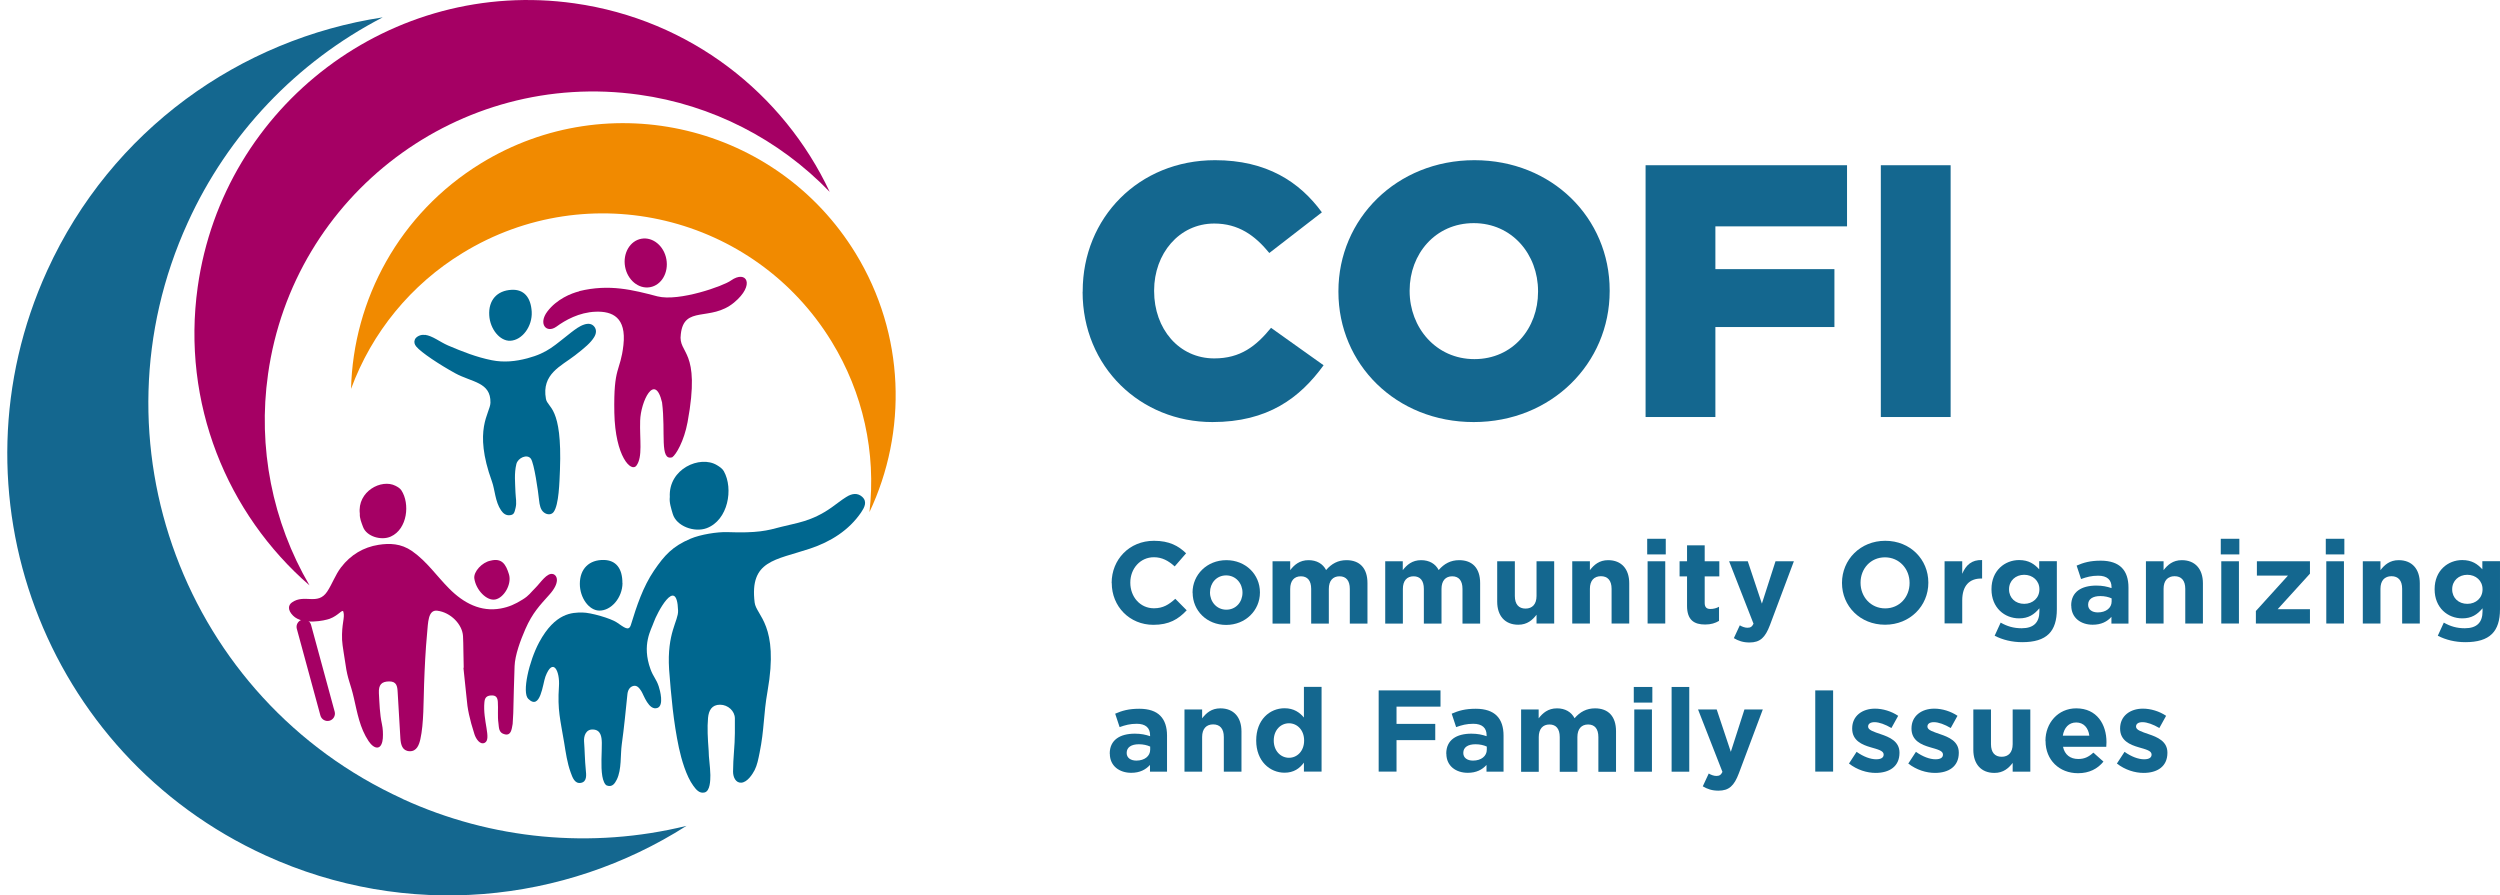 <?xml version="1.0" encoding="UTF-8"?>
<svg xmlns="http://www.w3.org/2000/svg" id="a" width="247.83" height="88.75" viewBox="0 0 247.83 88.75">
  <path d="M26.57,37.09c2.51-17.81,18.98-30.21,36.79-27.7,7.2,1,13.85,4.4,18.89,9.63C77.67,9.27,68.41,1.95,56.94.33,38.87-2.22,22.15,10.37,19.6,28.44c-1.62,11.52,2.9,22.49,11.08,29.59-3.69-6.32-5.14-13.69-4.11-20.93h0Z" fill="#a50064"></path>
  <path d="M45.86,25.08c12.53-7.68,28.91-3.75,36.58,8.78,3.11,5.06,4.43,11.01,3.75,16.91,3.76-7.96,3.56-17.6-1.38-25.67-7.79-12.71-24.42-16.7-37.13-8.91-8.1,4.97-12.66,13.52-12.88,22.36,2.06-5.61,5.96-10.36,11.06-13.47h0Z" fill="#f18a00"></path>
  <ellipse cx="64.01" cy="26.07" rx="2.08" ry="2.44" transform="translate(-3.58 11.64) rotate(-10.11)" fill="#a50064"></ellipse>
  <path d="M57.42,28.86c2.99-.73,5.32-.12,7.76.52,2.15.54,6.59-1.05,7.29-1.58,1.53-1.07,2.44.42.29,2.2-2.33,1.92-4.96.22-5.27,3.13-.29,2.03,2.03,1.38.67,8.72-.35,1.88-1.14,3.22-1.52,3.48-1.28.39-.63-2.45-1.01-5.44-.72-3.03-2.12-.07-2.17,1.81-.06,1.9.27,3.58-.37,4.46-.51.69-2.1-.87-2.19-5.24-.09-4.71.59-3.98.9-6.71.31-2.76-1.1-3.37-2.75-3.31-1.65.06-3.03.85-3.89,1.48-.99.71-1.83-.27-.9-1.5.93-1.23,2.37-1.81,3.16-2h0Z" fill="#a50064"></path>
  <path d="M66.4,49.27c-.15-2.8,3-4.17,4.67-3.16.28.17.54.34.69.61.96,1.72.43,4.84-1.71,5.64-1.21.45-3-.19-3.36-1.42-.16-.55-.36-1.14-.29-1.67ZM61.71,57.8c-.01,1.45-1.12,2.75-2.31,2.73-1.02-.02-1.92-1.27-1.92-2.65,0-1.49.92-2.4,2.38-2.37,1.2.02,1.85.84,1.84,2.3h0Z" fill="#00678f"></path>
  <path d="M70.25,74.4c0,.7.15,1.52.17,2.43,0,.53-.02,1.6-.58,1.73-.5.12-.83-.28-1.1-.65-.72-.98-1.19-2.64-1.44-3.79-.54-2.55-.77-5.15-.97-7.75-.23-3.65.93-4.81.89-5.84-.12-3.6-2.15.37-2.41,1.15-.24.73-1.22,2.2-.32,4.67.27.74.57.96.81,1.69.13.39.54,1.9-.13,2.14-.85.3-1.37-1.32-1.58-1.64-.19-.3-.42-.64-.81-.54-.34.09-.53.39-.58.79-.17,1.66-.33,3.33-.56,4.98-.15,1.06,0,2.52-.5,3.52-.18.35-.43.78-.98.58-.21-.08-.38-.5-.45-.92-.17-1.01-.04-2.32-.05-3.3-.01-.63-.11-1.28-.84-1.33-.74-.06-.96.64-.92,1.18.07.89.07,1.84.17,2.81.05.5.14,1.2-.5,1.3-.6.1-.82-.54-1-1.04-.35-.97-.48-1.95-.64-2.93-.38-2.29-.68-3.24-.52-5.59.11-1.54-.6-2.93-1.34-.98-.27.72-.49,3.42-1.71,2.2-.62-.62.07-3.7,1.09-5.6,1.59-2.95,3.3-2.95,4.27-2.95.86,0,2.84.59,3.42.98.73.49,1.19.92,1.4.25.57-1.86,1.2-3.77,2.29-5.38,1.05-1.54,1.84-2.41,3.63-3.17.99-.42,2.65-.68,3.63-.65,3,.11,3.94-.14,5.39-.53,1.4-.37,2.97-.5,4.98-1.93.5-.35.93-.71,1.43-1.02.58-.37,1.14-.43,1.6,0,.51.48.19,1.06-.12,1.52-1.21,1.78-3.03,2.92-5.08,3.6-3.45,1.15-5.99,1.16-5.48,5.34.16,1.31,2.44,2.2,1.28,8.78-.42,2.37-.31,3.76-.79,6.12-.13.64-.24,1.22-.49,1.71-.21.41-.73,1.22-1.33,1.25-.53.03-.81-.53-.81-1.09,0-1.36.18-2.57.18-3.82v-1.46c0-.73-.68-1.36-1.47-1.36-.82,0-1.12.57-1.19,1.3-.09,1.01-.03,2.02.06,3.24h0Z" fill="#00678f"></path>
  <path d="M45.97,66.19c-.05-1.61-.02-2.08-.07-3.12-.06-1.17-1.22-2.37-2.56-2.53-.92-.11-.9,1.21-1,2.23-.16,1.69-.24,3.39-.3,5.08-.06,1.57-.02,3.89-.37,5.43-.12.53-.35,1.22-1.07,1.19-.72-.03-.87-.65-.91-1.28-.09-1.53-.18-3.06-.27-4.58-.03-.58-.1-1.07-.85-1.06-.74.01-1.05.32-1.01,1.16.06,1.03.08,2.06.3,3.07.1.46.12.93.09,1.41-.03.42-.18.86-.49.91-.34.06-.68-.28-.92-.63-.87-1.3-1.12-2.8-1.46-4.27-.34-1.5-.62-1.82-.83-3.35-.07-.55-.32-1.86-.34-2.42-.06-1.62.3-2.18.13-2.78-.09-.32-.47.36-1.36.69-.46.17-2.66.66-3.63-.31-.56-.56-.48-1.05-.11-1.31,1.24-.88,2.55.34,3.49-1.07.51-.77.8-1.65,1.37-2.4.96-1.26,2.25-2.01,3.72-2.24,1.09-.17,2.22-.15,3.33.62,1.48,1.04,2.45,2.49,3.68,3.72,1.44,1.45,3.14,2.33,5.11,1.97.81-.15,1.42-.42,2.17-.89.65-.4.78-.68,1.27-1.16s1.14-1.54,1.75-1.36c.44.14.69.87-.38,2.05-.92,1.03-1.66,1.78-2.37,3.4-.49,1.12-1.03,2.58-1.07,3.68-.07,1.83-.08,2.82-.13,4.65,0,.08-.05,1-.06,1.07-.1.57-.16,1.16-.76,1.04-.65-.14-.59-.68-.65-1.11-.1-.69-.01-1.42-.06-2.12-.03-.43-.19-.66-.67-.63-.45.03-.62.23-.66.66-.18,1.85.72,3.66.04,4.03-.46.25-.88-.38-1.03-.85-.48-1.49-.7-2.54-.78-3.62-.11-.99-.21-1.97-.31-2.96h0Z" fill="#a50064"></path>
  <path d="M48.63,55.58c1.13-.29,1.52.37,1.82,1.34.31.98-.49,2.35-1.36,2.51-.83.16-1.91-.93-2.07-2.09-.09-.66.76-1.6,1.61-1.76h0ZM35.67,50.93c-.27-2.22,2.15-3.49,3.54-2.77.23.12.44.24.58.45.86,1.31.61,3.83-1.05,4.58-.93.42-2.39.01-2.75-.95-.16-.43-.35-.88-.32-1.31h0ZM32.65,71.45c-.39.1-.79-.14-.89-.53l-2.34-8.6c-.1-.39.14-.79.53-.89s.79.14.89.53l2.34,8.6c.1.39-.14.79-.53.89Z" fill="#a50064"></path>
  <path d="M42.12,33.19c.77.1,1.45.69,2.3,1.06,1.41.6,2.82,1.16,4.33,1.46,1.2.24,2.36.12,3.53-.19,2.07-.55,2.72-1.32,4.36-2.58.4-.3.79-.61,1.28-.77.4-.13.76-.09,1,.22.24.31.19.69-.02,1.03-.33.55-.93,1.06-1.9,1.81-1.38,1.07-3.33,1.84-2.88,4.31.17.94,1.63.69,1.39,7.04-.05,1.22-.1,3.47-.63,4.18-.22.29-.63.29-.95.05-.35-.26-.44-.75-.49-1.22-.09-.9-.49-3.66-.81-4.11-.37-.51-1.29-.09-1.44.52-.23.94-.12,1.85-.09,2.81.02.56.14,1.01.01,1.54-.11.45-.15.67-.53.72-.4.06-.69-.15-.91-.48-.59-.86-.61-2.06-.9-2.85-1.89-5.2-.18-6.75-.15-7.82.04-2.05-1.84-2.01-3.5-2.92-1.53-.84-3.38-2.06-3.86-2.65-.17-.21-.24-.44-.13-.7.12-.28.59-.52.98-.44h0Z" fill="#00678f"></path>
  <path d="M39.93,79.2c-21.66-9.88-31.21-35.46-21.32-57.13,3.98-8.76,10.79-15.93,19.33-20.35C23.83,3.87,11.05,12.86,4.68,26.82c-10.03,21.99-.34,47.94,21.64,57.98,14.01,6.4,29.64,4.78,41.73-2.93-9.41,2.31-19.32,1.37-28.12-2.66h0Z" fill="#14678f"></path>
  <path d="M52.71,30.9c.08,1.44-.93,2.82-2.12,2.88-1.02.05-2.01-1.14-2.09-2.52-.09-1.49.76-2.46,2.22-2.53,1.2-.06,1.9.72,1.99,2.17h0Z" fill="#00678f"></path>
  <g>
    <path d="M107.33,28.93v-.07c0-7.27,5.56-12.98,13.12-12.98,5.1,0,8.38,2.14,10.59,5.17l-5.21,4.03c-1.43-1.75-3.07-2.92-5.46-2.92-3.49,0-5.96,3-5.96,6.63v.07c0,3.74,2.46,6.67,5.96,6.67,2.6,0,4.14-1.21,5.63-3.03l5.21,3.71c-2.35,3.24-5.53,5.63-11.02,5.63-7.13,0-12.87-5.46-12.87-12.91Z" fill="#14678f"></path>
    <path d="M132.68,28.93v-.07c0-7.17,5.78-12.98,13.48-12.98s13.41,5.74,13.41,12.91v.07c0,7.17-5.78,12.98-13.48,12.98s-13.41-5.74-13.41-12.91ZM152.47,28.93v-.07c0-3.64-2.57-6.74-6.38-6.74s-6.35,3.07-6.35,6.67v.07c0,3.6,2.6,6.74,6.42,6.74s6.31-3.07,6.31-6.67Z" fill="#14678f"></path>
    <path d="M163.13,16.38h19.97v6.06h-13.05v4.24h11.8v5.74h-11.8v8.92h-6.92v-24.96Z" fill="#14678f"></path>
    <path d="M186.45,16.38h6.92v24.96h-6.92v-24.96Z" fill="#14678f"></path>
  </g>
  <g>
    <path d="M110.2,57.8v-.02c0-2.29,1.73-4.17,4.2-4.17,1.52,0,2.43.51,3.18,1.24l-1.13,1.3c-.62-.56-1.25-.91-2.06-.91-1.36,0-2.34,1.13-2.34,2.51v.02c0,1.38.96,2.53,2.34,2.53.92,0,1.48-.37,2.12-.94l1.13,1.14c-.83.89-1.75,1.44-3.3,1.44-2.37,0-4.13-1.83-4.13-4.14Z" fill="#14678f"></path>
    <path d="M118.22,58.76v-.02c0-1.77,1.43-3.21,3.35-3.21s3.33,1.42,3.33,3.19v.02c0,1.77-1.43,3.21-3.35,3.21s-3.32-1.42-3.32-3.19ZM123.17,58.76v-.02c0-.91-.66-1.7-1.62-1.7s-1.6.77-1.6,1.68v.02c0,.91.66,1.7,1.62,1.7s1.6-.77,1.6-1.68Z" fill="#14678f"></path>
    <path d="M126.15,55.64h1.75v.88c.4-.52.93-.99,1.82-.99.81,0,1.42.36,1.74.98.54-.63,1.18-.98,2.02-.98,1.3,0,2.08.78,2.08,2.27v4.02h-1.75v-3.44c0-.83-.37-1.25-1.02-1.25s-1.06.43-1.06,1.25v3.44h-1.75v-3.44c0-.83-.37-1.25-1.02-1.25s-1.06.43-1.06,1.25v3.44h-1.75v-6.17Z" fill="#14678f"></path>
    <path d="M137.31,55.64h1.75v.88c.4-.52.93-.99,1.82-.99.81,0,1.42.36,1.74.98.54-.63,1.19-.98,2.03-.98,1.3,0,2.08.78,2.08,2.27v4.02h-1.75v-3.44c0-.83-.37-1.25-1.02-1.25s-1.06.43-1.06,1.25v3.44h-1.75v-3.44c0-.83-.37-1.25-1.02-1.25s-1.06.43-1.06,1.25v3.44h-1.75v-6.17Z" fill="#14678f"></path>
    <path d="M148.42,59.63v-3.99h1.75v3.44c0,.83.39,1.25,1.06,1.25s1.09-.43,1.09-1.25v-3.44h1.75v6.17h-1.75v-.87c-.4.52-.92.99-1.81.99-1.32,0-2.09-.88-2.09-2.29Z" fill="#14678f"></path>
    <path d="M155.86,55.64h1.75v.88c.4-.52.92-.99,1.81-.99,1.32,0,2.09.88,2.09,2.29v3.99h-1.75v-3.44c0-.83-.39-1.25-1.06-1.25s-1.09.43-1.09,1.25v3.44h-1.75v-6.17Z" fill="#14678f"></path>
    <path d="M163.29,53.41h1.84v1.55h-1.84v-1.55ZM163.33,55.64h1.75v6.17h-1.75v-6.17Z" fill="#14678f"></path>
    <path d="M167.24,60.06v-2.92h-.74v-1.5h.74v-1.58h1.75v1.58h1.45v1.5h-1.45v2.63c0,.4.17.6.56.6.32,0,.61-.08.86-.22v1.4c-.37.22-.79.36-1.38.36-1.07,0-1.79-.43-1.79-1.85Z" fill="#14678f"></path>
    <path d="M176.01,55.64h1.82l-2.37,6.32c-.47,1.25-.98,1.73-2.03,1.73-.63,0-1.1-.16-1.55-.43l.59-1.27c.23.14.52.24.75.24.3,0,.46-.09.61-.4l-2.42-6.19h1.85l1.4,4.2,1.35-4.2Z" fill="#14678f"></path>
    <path d="M182.6,57.8v-.02c0-2.29,1.81-4.17,4.29-4.17s4.27,1.85,4.27,4.14v.02c0,2.29-1.81,4.16-4.29,4.16s-4.27-1.85-4.27-4.14ZM189.3,57.8v-.02c0-1.38-1.01-2.53-2.44-2.53s-2.42,1.13-2.42,2.51v.02c0,1.38,1.01,2.53,2.44,2.53s2.42-1.13,2.42-2.51Z" fill="#14678f"></path>
    <path d="M192.77,55.64h1.75v1.24c.36-.85.93-1.4,1.97-1.36v1.83h-.09c-1.16,0-1.88.7-1.88,2.17v2.28h-1.75v-6.17Z" fill="#14678f"></path>
    <path d="M197.73,63.03l.6-1.31c.63.36,1.27.56,2.08.56,1.2,0,1.76-.58,1.76-1.68v-.3c-.52.62-1.08,1-2.01,1-1.44,0-2.74-1.05-2.74-2.88v-.02c0-1.84,1.32-2.88,2.74-2.88.96,0,1.52.4,1.99.92v-.81h1.75v4.77c0,1.1-.26,1.91-.78,2.43-.58.58-1.46.83-2.66.83-1,0-1.94-.23-2.73-.64ZM202.17,58.43v-.02c0-.84-.66-1.43-1.51-1.43s-1.5.59-1.5,1.43v.02c0,.85.64,1.43,1.5,1.43s1.51-.59,1.51-1.43Z" fill="#14678f"></path>
    <path d="M205.32,60.04v-.02c0-1.35,1.02-1.97,2.49-1.97.62,0,1.07.1,1.51.25v-.1c0-.73-.45-1.13-1.32-1.13-.67,0-1.14.13-1.7.33l-.44-1.33c.68-.3,1.35-.49,2.39-.49.95,0,1.64.25,2.08.69.46.46.67,1.14.67,1.97v3.58h-1.69v-.67c-.42.47-1.01.78-1.86.78-1.16,0-2.12-.67-2.12-1.89ZM209.33,59.63v-.31c-.3-.14-.69-.23-1.12-.23-.75,0-1.21.3-1.21.85v.02c0,.47.39.75.96.75.82,0,1.37-.45,1.37-1.08Z" fill="#14678f"></path>
    <path d="M212.73,55.64h1.75v.88c.4-.52.92-.99,1.81-.99,1.32,0,2.09.88,2.09,2.29v3.99h-1.75v-3.44c0-.83-.39-1.25-1.06-1.25s-1.09.43-1.09,1.25v3.44h-1.75v-6.17Z" fill="#14678f"></path>
    <path d="M220.15,53.41h1.84v1.55h-1.84v-1.55ZM220.2,55.64h1.75v6.17h-1.75v-6.17Z" fill="#14678f"></path>
    <path d="M223.62,60.58l3.19-3.52h-3.08v-1.42h5.26v1.23l-3.2,3.52h3.2v1.42h-5.36v-1.23Z" fill="#14678f"></path>
    <path d="M230.56,53.41h1.84v1.55h-1.84v-1.55ZM230.61,55.64h1.75v6.17h-1.75v-6.17Z" fill="#14678f"></path>
    <path d="M234.23,55.64h1.75v.88c.4-.52.92-.99,1.81-.99,1.32,0,2.09.88,2.09,2.29v3.99h-1.75v-3.44c0-.83-.39-1.25-1.06-1.25s-1.09.43-1.09,1.25v3.44h-1.75v-6.17Z" fill="#14678f"></path>
    <path d="M241.66,63.03l.6-1.31c.63.36,1.27.56,2.08.56,1.2,0,1.76-.58,1.76-1.68v-.3c-.52.62-1.08,1-2.01,1-1.44,0-2.74-1.05-2.74-2.88v-.02c0-1.84,1.32-2.88,2.74-2.88.96,0,1.52.4,1.99.92v-.81h1.75v4.77c0,1.1-.26,1.91-.78,2.43-.58.58-1.46.83-2.66.83-1,0-1.94-.23-2.73-.64ZM246.1,58.43v-.02c0-.84-.66-1.43-1.51-1.43s-1.5.59-1.5,1.43v.02c0,.85.64,1.43,1.5,1.43s1.51-.59,1.51-1.43Z" fill="#14678f"></path>
    <path d="M110.01,74.72v-.02c0-1.35,1.02-1.97,2.49-1.97.62,0,1.07.1,1.51.25v-.1c0-.73-.45-1.13-1.32-1.13-.67,0-1.14.13-1.7.33l-.44-1.33c.68-.3,1.35-.49,2.39-.49.96,0,1.65.25,2.08.69.46.46.67,1.14.67,1.97v3.58h-1.69v-.67c-.43.47-1.01.78-1.86.78-1.16,0-2.12-.67-2.12-1.89ZM114.02,74.32v-.31c-.3-.14-.69-.23-1.12-.23-.75,0-1.21.3-1.21.85v.02c0,.47.39.75.96.75.82,0,1.37-.45,1.37-1.08Z" fill="#14678f"></path>
    <path d="M117.42,70.33h1.75v.88c.4-.52.92-.99,1.81-.99,1.32,0,2.09.88,2.09,2.29v3.99h-1.75v-3.44c0-.83-.39-1.25-1.06-1.25s-1.09.43-1.09,1.25v3.44h-1.75v-6.17Z" fill="#14678f"></path>
    <path d="M124.53,73.42v-.02c0-2.06,1.35-3.19,2.81-3.19.93,0,1.51.43,1.92.92v-3.04h1.75v8.4h-1.75v-.89c-.43.58-1.01,1-1.92,1-1.44,0-2.81-1.13-2.81-3.19ZM129.28,73.42v-.02c0-1.02-.68-1.7-1.5-1.7s-1.51.67-1.51,1.7v.02c0,1.02.69,1.7,1.51,1.7s1.5-.68,1.5-1.7Z" fill="#14678f"></path>
    <path d="M136.67,68.44h6.13v1.61h-4.36v1.71h3.84v1.61h-3.84v3.12h-1.77v-8.05Z" fill="#14678f"></path>
    <path d="M143.37,74.72v-.02c0-1.35,1.02-1.97,2.49-1.97.62,0,1.07.1,1.51.25v-.1c0-.73-.45-1.13-1.32-1.13-.67,0-1.14.13-1.7.33l-.44-1.33c.68-.3,1.35-.49,2.39-.49.95,0,1.64.25,2.08.69.46.46.67,1.14.67,1.97v3.58h-1.69v-.67c-.42.47-1.01.78-1.86.78-1.16,0-2.12-.67-2.12-1.89ZM147.39,74.32v-.31c-.3-.14-.69-.23-1.12-.23-.75,0-1.21.3-1.21.85v.02c0,.47.39.75.96.75.82,0,1.37-.45,1.37-1.08Z" fill="#14678f"></path>
    <path d="M150.78,70.33h1.75v.88c.4-.52.93-.99,1.82-.99.81,0,1.42.36,1.74.98.54-.63,1.19-.98,2.03-.98,1.3,0,2.08.78,2.08,2.27v4.02h-1.75v-3.44c0-.83-.37-1.25-1.02-1.25s-1.06.43-1.06,1.25v3.44h-1.75v-3.44c0-.83-.37-1.25-1.02-1.25s-1.06.43-1.06,1.25v3.44h-1.75v-6.17Z" fill="#14678f"></path>
    <path d="M161.96,68.1h1.84v1.55h-1.84v-1.55ZM162.01,70.33h1.75v6.17h-1.75v-6.17Z" fill="#14678f"></path>
    <path d="M165.71,68.1h1.75v8.4h-1.75v-8.4Z" fill="#14678f"></path>
    <path d="M172.93,70.33h1.82l-2.37,6.32c-.47,1.25-.98,1.73-2.03,1.73-.63,0-1.1-.16-1.55-.43l.59-1.27c.23.14.52.24.75.24.3,0,.46-.09.61-.4l-2.42-6.19h1.85l1.4,4.2,1.35-4.2Z" fill="#14678f"></path>
    <path d="M179.95,68.44h1.77v8.05h-1.77v-8.05Z" fill="#14678f"></path>
    <path d="M183.3,75.68l.75-1.15c.67.48,1.37.74,1.94.74.51,0,.74-.18.74-.46v-.02c0-.38-.6-.51-1.28-.71-.86-.25-1.84-.66-1.84-1.85v-.02c0-1.25,1.01-1.96,2.26-1.96.78,0,1.63.26,2.3.71l-.67,1.21c-.61-.36-1.22-.58-1.67-.58-.43,0-.64.18-.64.43v.02c0,.34.59.51,1.25.74.86.29,1.86.7,1.86,1.83v.02c0,1.37-1.02,1.99-2.36,1.99-.86,0-1.83-.29-2.65-.93Z" fill="#14678f"></path>
    <path d="M189.18,75.68l.75-1.15c.67.48,1.37.74,1.94.74.51,0,.74-.18.74-.46v-.02c0-.38-.6-.51-1.28-.71-.86-.25-1.84-.66-1.84-1.85v-.02c0-1.25,1.01-1.96,2.26-1.96.78,0,1.63.26,2.3.71l-.67,1.21c-.61-.36-1.22-.58-1.67-.58-.43,0-.64.18-.64.43v.02c0,.34.59.51,1.25.74.86.29,1.86.7,1.86,1.83v.02c0,1.37-1.02,1.99-2.36,1.99-.86,0-1.83-.29-2.65-.93Z" fill="#14678f"></path>
    <path d="M195.62,74.32v-3.99h1.75v3.44c0,.83.39,1.25,1.06,1.25s1.09-.43,1.09-1.25v-3.44h1.75v6.17h-1.75v-.87c-.4.52-.92.99-1.81.99-1.32,0-2.09-.88-2.09-2.29Z" fill="#14678f"></path>
    <path d="M202.77,73.45v-.02c0-1.76,1.25-3.21,3.05-3.21,2.06,0,3,1.6,3,3.35,0,.14-.01.3-.02.46h-4.29c.17.79.72,1.21,1.51,1.21.59,0,1.01-.18,1.5-.63l1,.89c-.58.71-1.4,1.15-2.52,1.15-1.85,0-3.22-1.3-3.22-3.19ZM207.12,72.93c-.1-.78-.56-1.31-1.3-1.31s-1.2.52-1.33,1.31h2.63Z" fill="#14678f"></path>
    <path d="M209.86,75.68l.75-1.15c.67.48,1.37.74,1.94.74.51,0,.74-.18.74-.46v-.02c0-.38-.6-.51-1.28-.71-.86-.25-1.84-.66-1.84-1.85v-.02c0-1.25,1.01-1.96,2.26-1.96.78,0,1.63.26,2.3.71l-.67,1.21c-.61-.36-1.22-.58-1.67-.58-.43,0-.64.18-.64.43v.02c0,.34.59.51,1.25.74.86.29,1.86.7,1.86,1.83v.02c0,1.37-1.02,1.99-2.36,1.99-.86,0-1.83-.29-2.65-.93Z" fill="#14678f"></path>
  </g>
</svg>
